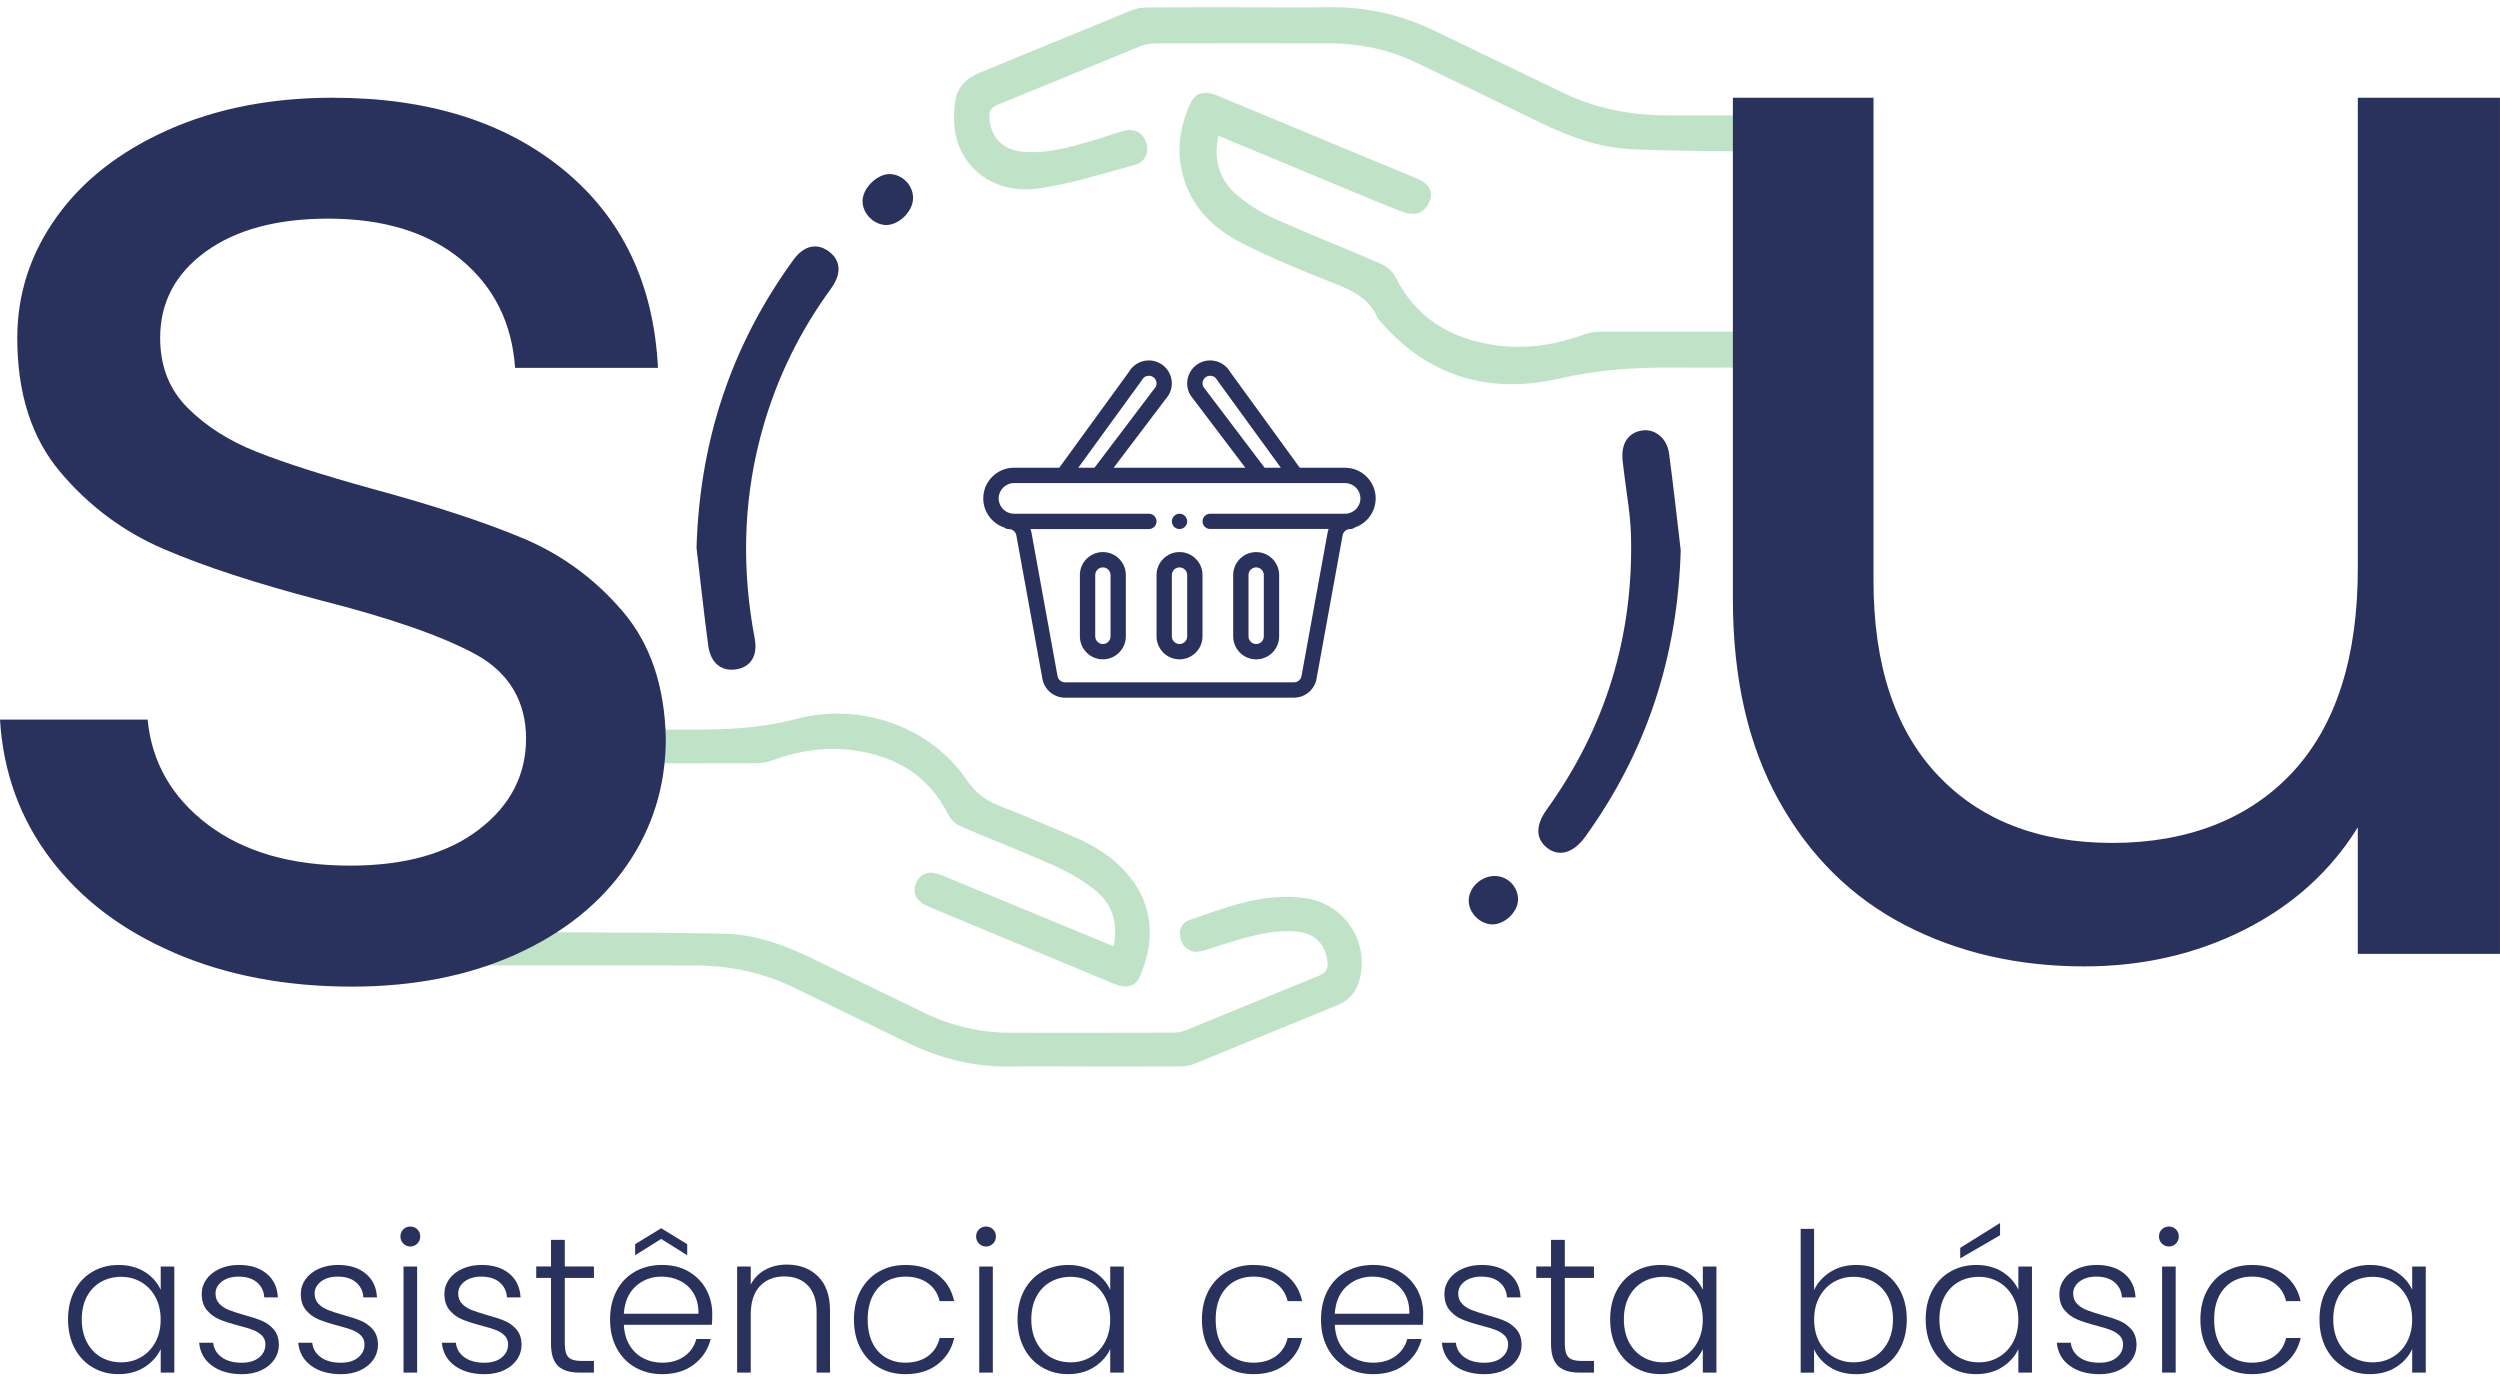 <svg width="333" height="184" viewBox="0 0 333 184" fill="none" xmlns="http://www.w3.org/2000/svg">
<path d="M9.923 171.924C10.5 170.83 11.302 169.983 12.33 169.388C13.358 168.793 14.519 168.493 15.813 168.493C17.107 168.493 18.32 168.804 19.296 169.425C20.272 170.046 20.974 170.841 21.407 171.806V168.7H23.218V182.831H21.407V179.7C20.959 180.665 20.246 181.463 19.27 182.092C18.294 182.72 17.137 183.034 15.787 183.034C14.438 183.034 13.358 182.731 12.334 182.129C11.306 181.526 10.504 180.672 9.927 179.566C9.35 178.461 9.062 177.185 9.062 175.736C9.062 174.287 9.35 173.015 9.927 171.917L9.923 171.924ZM20.701 172.764C20.235 171.902 19.599 171.237 18.797 170.771C17.994 170.305 17.111 170.072 16.146 170.072C15.181 170.072 14.249 170.298 13.454 170.745C12.659 171.192 12.034 171.847 11.576 172.701C11.117 173.555 10.892 174.568 10.892 175.744C10.892 176.919 11.121 177.914 11.576 178.783C12.034 179.655 12.659 180.317 13.454 180.775C14.249 181.234 15.144 181.463 16.146 181.463C17.148 181.463 17.994 181.23 18.797 180.764C19.599 180.299 20.231 179.633 20.701 178.772C21.166 177.91 21.399 176.908 21.399 175.769C21.399 174.631 21.166 173.629 20.701 172.767V172.764Z" fill="#29325D"/>
<path d="M28.247 181.914C27.219 181.164 26.646 180.143 26.527 178.849H28.391C28.476 179.644 28.853 180.287 29.515 180.775C30.18 181.267 31.071 181.515 32.195 181.515C33.179 181.515 33.952 181.282 34.51 180.816C35.072 180.35 35.353 179.774 35.353 179.082C35.353 178.598 35.197 178.202 34.887 177.892C34.576 177.581 34.184 177.337 33.711 177.152C33.238 176.971 32.595 176.779 31.785 176.568C30.731 176.291 29.877 176.017 29.223 175.74C28.568 175.463 28.01 175.052 27.555 174.509C27.097 173.965 26.868 173.237 26.868 172.32C26.868 171.629 27.075 170.993 27.489 170.405C27.903 169.817 28.491 169.351 29.249 169.007C30.006 168.663 30.872 168.49 31.837 168.49C33.356 168.49 34.58 168.874 35.512 169.643C36.443 170.412 36.943 171.466 37.013 172.815H35.201C35.149 171.987 34.828 171.318 34.232 170.811C33.637 170.301 32.824 170.046 31.789 170.046C30.875 170.046 30.132 170.261 29.563 170.693C28.994 171.126 28.709 171.658 28.709 172.298C28.709 172.849 28.879 173.303 29.215 173.655C29.552 174.01 29.97 174.283 30.469 174.483C30.968 174.682 31.641 174.901 32.487 175.145C33.504 175.422 34.318 175.688 34.92 175.947C35.523 176.206 36.04 176.587 36.473 177.086C36.906 177.585 37.127 178.25 37.146 179.078C37.146 179.836 36.939 180.517 36.525 181.112C36.111 181.707 35.534 182.177 34.791 182.524C34.048 182.868 33.194 183.042 32.229 183.042C30.605 183.042 29.282 182.668 28.254 181.918L28.247 181.914Z" fill="#29325D"/>
<path d="M41.446 181.914C40.418 181.164 39.845 180.143 39.727 178.849H41.59C41.675 179.644 42.052 180.287 42.714 180.775C43.379 181.267 44.27 181.515 45.394 181.515C46.378 181.515 47.151 181.282 47.709 180.816C48.271 180.35 48.552 179.774 48.552 179.082C48.552 178.598 48.397 178.202 48.086 177.892C47.775 177.581 47.383 177.337 46.91 177.152C46.437 176.971 45.794 176.779 44.984 176.568C43.93 176.291 43.076 176.017 42.422 175.74C41.767 175.463 41.209 175.052 40.754 174.509C40.296 173.965 40.067 173.237 40.067 172.32C40.067 171.629 40.274 170.993 40.688 170.405C41.102 169.817 41.69 169.351 42.448 169.007C43.206 168.663 44.071 168.49 45.036 168.49C46.555 168.49 47.779 168.874 48.711 169.643C49.642 170.412 50.142 171.466 50.212 172.815H48.4C48.348 171.987 48.027 171.318 47.431 170.811C46.836 170.301 46.023 170.046 44.988 170.046C44.075 170.046 43.331 170.261 42.762 170.693C42.193 171.126 41.908 171.658 41.908 172.298C41.908 172.849 42.078 173.303 42.414 173.655C42.751 174.01 43.169 174.283 43.668 174.483C44.167 174.682 44.84 174.901 45.687 175.145C46.703 175.422 47.517 175.688 48.119 175.947C48.722 176.206 49.239 176.587 49.672 177.086C50.105 177.585 50.327 178.25 50.345 179.078C50.345 179.836 50.138 180.517 49.724 181.112C49.31 181.707 48.733 182.177 47.99 182.524C47.247 182.868 46.393 183.042 45.428 183.042C43.805 183.042 42.481 182.668 41.453 181.918L41.446 181.914Z" fill="#29325D"/>
<path d="M53.724 165.647C53.465 165.388 53.336 165.07 53.336 164.689C53.336 164.308 53.465 163.994 53.724 163.746C53.983 163.495 54.294 163.373 54.656 163.373C55.018 163.373 55.329 163.498 55.587 163.746C55.846 163.998 55.976 164.312 55.976 164.689C55.976 165.066 55.846 165.388 55.587 165.647C55.329 165.905 55.018 166.035 54.656 166.035C54.294 166.035 53.983 165.905 53.724 165.647ZM55.562 168.7V182.831H53.75V168.7H55.562Z" fill="#29325D"/>
<path d="M60.571 181.914C59.544 181.164 58.971 180.143 58.852 178.849H60.716C60.801 179.644 61.178 180.287 61.84 180.775C62.505 181.267 63.396 181.515 64.52 181.515C65.503 181.515 66.276 181.282 66.834 180.816C67.396 180.35 67.677 179.774 67.677 179.082C67.677 178.598 67.522 178.202 67.212 177.892C66.901 177.581 66.509 177.337 66.036 177.152C65.563 176.971 64.919 176.779 64.11 176.568C63.056 176.291 62.202 176.017 61.547 175.74C60.893 175.463 60.335 175.052 59.88 174.509C59.422 173.965 59.192 173.237 59.192 172.32C59.192 171.629 59.399 170.993 59.813 170.405C60.227 169.817 60.815 169.351 61.573 169.007C62.331 168.663 63.196 168.49 64.161 168.49C65.681 168.49 66.905 168.874 67.836 169.643C68.768 170.412 69.267 171.466 69.338 172.815H67.526C67.474 171.987 67.152 171.318 66.557 170.811C65.962 170.301 65.148 170.046 64.113 170.046C63.2 170.046 62.457 170.261 61.888 170.693C61.318 171.126 61.033 171.658 61.033 172.298C61.033 172.849 61.204 173.303 61.54 173.655C61.877 174.01 62.294 174.283 62.793 174.483C63.292 174.682 63.965 174.901 64.812 175.145C65.829 175.422 66.642 175.688 67.245 175.947C67.847 176.206 68.365 176.587 68.798 177.086C69.23 177.585 69.452 178.25 69.471 179.078C69.471 179.836 69.263 180.517 68.849 181.112C68.435 181.707 67.859 182.177 67.115 182.524C66.372 182.868 65.518 183.042 64.553 183.042C62.93 183.042 61.607 182.668 60.579 181.918L60.571 181.914Z" fill="#29325D"/>
<path d="M75.231 170.227V179.001C75.231 179.862 75.394 180.458 75.722 180.787C76.052 181.116 76.628 181.278 77.457 181.278H79.113V182.831H77.172C75.896 182.831 74.946 182.535 74.325 181.936C73.704 181.341 73.393 180.361 73.393 178.997V170.224H71.426V168.697H73.393V165.151H75.231V168.697H79.113V170.224H75.231V170.227Z" fill="#29325D"/>
<path d="M94.822 176.465H83.099C83.15 177.533 83.409 178.45 83.875 179.208C84.341 179.966 84.954 180.539 85.712 180.931C86.47 181.319 87.299 181.511 88.197 181.511C89.369 181.511 90.356 181.227 91.158 180.657C91.961 180.088 92.493 179.319 92.752 178.354H94.667C94.323 179.733 93.584 180.861 92.452 181.733C91.321 182.606 89.905 183.038 88.197 183.038C86.87 183.038 85.679 182.742 84.625 182.143C83.572 181.548 82.747 180.702 82.156 179.607C81.561 178.513 81.261 177.23 81.261 175.762C81.261 174.294 81.553 173.011 82.141 171.906C82.729 170.8 83.546 169.957 84.6 169.37C85.653 168.782 86.851 168.49 88.197 168.49C89.543 168.49 90.722 168.782 91.728 169.37C92.737 169.957 93.513 170.745 94.057 171.74C94.6 172.73 94.874 173.832 94.874 175.037C94.874 175.659 94.856 176.132 94.822 176.461V176.465ZM92.401 172.298C91.961 171.555 91.362 170.996 90.6 170.616C89.842 170.235 89.014 170.046 88.116 170.046C86.77 170.046 85.624 170.479 84.674 171.34C83.723 172.202 83.198 173.418 83.095 174.989H93.033C93.051 173.936 92.837 173.041 92.401 172.298ZM88.067 165.025L84.6 167.199V165.724L88.067 163.602L91.535 165.724V167.199L88.067 165.025Z" fill="#29325D"/>
<path d="M108.953 170.009C110.022 171.052 110.558 172.568 110.558 174.549V182.831H108.772V174.756C108.772 173.222 108.387 172.046 107.618 171.237C106.849 170.427 105.803 170.02 104.476 170.02C103.148 170.02 102.024 170.453 101.215 171.314C100.405 172.176 99.998 173.444 99.998 175.119V182.831H98.187V168.7H99.998V171.107C100.446 170.246 101.093 169.584 101.939 169.126C102.786 168.667 103.744 168.442 104.812 168.442C106.502 168.442 107.885 168.963 108.953 170.009Z" fill="#29325D"/>
<path d="M114.621 171.924C115.209 170.83 116.018 169.983 117.054 169.388C118.089 168.793 119.272 168.493 120.599 168.493C122.341 168.493 123.779 168.926 124.91 169.787C126.042 170.649 126.77 171.825 127.099 173.307H125.158C124.918 172.29 124.393 171.492 123.59 170.911C122.788 170.335 121.79 170.046 120.603 170.046C119.653 170.046 118.799 170.261 118.041 170.693C117.283 171.126 116.68 171.769 116.24 172.619C115.8 173.473 115.578 174.523 115.578 175.762C115.578 177.001 115.797 178.058 116.24 178.919C116.68 179.781 117.279 180.428 118.041 180.86C118.799 181.293 119.653 181.508 120.603 181.508C121.793 181.508 122.792 181.219 123.59 180.642C124.393 180.066 124.914 179.256 125.158 178.224H127.099C126.77 179.674 126.038 180.838 124.899 181.718C123.76 182.598 122.33 183.038 120.603 183.038C119.276 183.038 118.093 182.742 117.057 182.143C116.022 181.548 115.212 180.702 114.625 179.607C114.037 178.513 113.745 177.23 113.745 175.762C113.745 174.294 114.037 173.015 114.625 171.921L114.621 171.924Z" fill="#29325D"/>
<path d="M130.408 165.647C130.149 165.388 130.02 165.07 130.02 164.689C130.02 164.308 130.149 163.994 130.408 163.746C130.667 163.495 130.977 163.373 131.34 163.373C131.702 163.373 132.013 163.498 132.271 163.746C132.53 163.998 132.66 164.312 132.66 164.689C132.66 165.066 132.53 165.388 132.271 165.647C132.013 165.905 131.702 166.035 131.34 166.035C130.977 166.035 130.667 165.905 130.408 165.647ZM132.246 168.7V182.831H130.434V168.7H132.246Z" fill="#29325D"/>
<path d="M136.397 171.924C136.974 170.83 137.776 169.983 138.804 169.388C139.832 168.793 140.993 168.493 142.287 168.493C143.581 168.493 144.794 168.804 145.77 169.425C146.746 170.046 147.448 170.841 147.881 171.806V168.7H149.692V182.831H147.881V179.7C147.433 180.665 146.72 181.463 145.744 182.092C144.768 182.72 143.611 183.034 142.261 183.034C140.912 183.034 139.832 182.731 138.808 182.129C137.78 181.526 136.978 180.672 136.401 179.566C135.824 178.461 135.536 177.185 135.536 175.736C135.536 174.287 135.824 173.015 136.401 171.917L136.397 171.924ZM147.178 172.764C146.713 171.902 146.077 171.237 145.274 170.771C144.472 170.305 143.588 170.072 142.623 170.072C141.658 170.072 140.727 170.298 139.932 170.745C139.137 171.192 138.512 171.847 138.054 172.701C137.595 173.555 137.37 174.568 137.37 175.744C137.37 176.919 137.599 177.914 138.054 178.783C138.512 179.655 139.137 180.317 139.932 180.775C140.727 181.234 141.621 181.463 142.623 181.463C143.625 181.463 144.472 181.23 145.274 180.764C146.077 180.299 146.709 179.633 147.178 178.772C147.644 177.91 147.877 176.908 147.877 175.769C147.877 174.631 147.644 173.629 147.178 172.767V172.764Z" fill="#29325D"/>
<path d="M160.973 171.924C161.561 170.83 162.37 169.983 163.406 169.388C164.441 168.793 165.624 168.493 166.951 168.493C168.693 168.493 170.131 168.926 171.262 169.787C172.394 170.649 173.122 171.825 173.451 173.307H171.51C171.27 172.29 170.745 171.492 169.942 170.911C169.14 170.335 168.142 170.046 166.955 170.046C166.005 170.046 165.151 170.261 164.393 170.693C163.635 171.126 163.032 171.769 162.592 172.619C162.152 173.473 161.93 174.523 161.93 175.762C161.93 177.001 162.149 178.058 162.592 178.919C163.032 179.781 163.631 180.428 164.393 180.86C165.151 181.293 166.005 181.508 166.955 181.508C168.145 181.508 169.144 181.219 169.942 180.642C170.745 180.066 171.266 179.256 171.51 178.224H173.451C173.122 179.674 172.39 180.838 171.251 181.718C170.112 182.598 168.682 183.038 166.955 183.038C165.628 183.038 164.445 182.742 163.409 182.143C162.374 181.548 161.564 180.702 160.977 179.607C160.389 178.513 160.097 177.23 160.097 175.762C160.097 174.294 160.389 173.015 160.977 171.921L160.973 171.924Z" fill="#29325D"/>
<path d="M189.519 176.465H177.795C177.847 177.533 178.106 178.45 178.571 179.208C179.037 179.966 179.651 180.539 180.409 180.931C181.167 181.319 181.995 181.511 182.893 181.511C184.065 181.511 185.053 181.227 185.855 180.657C186.657 180.088 187.19 179.319 187.448 178.354H189.364C189.02 179.733 188.28 180.861 187.149 181.733C186.018 182.606 184.602 183.038 182.893 183.038C181.566 183.038 180.376 182.742 179.322 182.143C178.268 181.548 177.444 180.702 176.852 179.607C176.257 178.513 175.958 177.23 175.958 175.762C175.958 174.294 176.25 173.011 176.837 171.906C177.425 170.8 178.242 169.957 179.296 169.37C180.35 168.782 181.548 168.49 182.893 168.49C184.239 168.49 185.419 168.782 186.424 169.37C187.434 169.957 188.21 170.745 188.754 171.74C189.297 172.73 189.571 173.832 189.571 175.037C189.571 175.659 189.552 176.132 189.519 176.461V176.465ZM187.097 172.298C186.657 171.555 186.058 170.996 185.297 170.616C184.539 170.235 183.711 170.046 182.812 170.046C181.466 170.046 180.32 170.479 179.37 171.34C178.42 172.202 177.895 173.418 177.791 174.989H187.729C187.748 173.936 187.533 173.041 187.097 172.298Z" fill="#29325D"/>
<path d="M193.774 181.914C192.747 181.164 192.173 180.143 192.055 178.849H193.919C194.004 179.644 194.381 180.287 195.043 180.775C195.708 181.267 196.599 181.515 197.723 181.515C198.706 181.515 199.479 181.282 200.037 180.816C200.599 180.35 200.88 179.774 200.88 179.082C200.88 178.598 200.725 178.202 200.415 177.892C200.104 177.581 199.712 177.337 199.239 177.152C198.766 176.971 198.122 176.779 197.313 176.568C196.259 176.291 195.405 176.017 194.75 175.74C194.096 175.463 193.538 175.052 193.083 174.509C192.625 173.965 192.395 173.237 192.395 172.32C192.395 171.629 192.602 170.993 193.016 170.405C193.431 169.817 194.018 169.351 194.776 169.007C195.534 168.663 196.399 168.49 197.364 168.49C198.884 168.49 200.108 168.874 201.039 169.643C201.971 170.412 202.47 171.466 202.54 172.815H200.729C200.677 171.987 200.355 171.318 199.76 170.811C199.165 170.301 198.352 170.046 197.316 170.046C196.403 170.046 195.66 170.261 195.091 170.693C194.521 171.126 194.237 171.658 194.237 172.298C194.237 172.849 194.407 173.303 194.743 173.655C195.079 174.01 195.497 174.283 195.996 174.483C196.496 174.682 197.168 174.901 198.015 175.145C199.032 175.422 199.845 175.688 200.448 175.947C201.05 176.206 201.568 176.587 202.001 177.086C202.433 177.585 202.655 178.25 202.674 179.078C202.674 179.836 202.467 180.517 202.052 181.112C201.638 181.707 201.062 182.177 200.318 182.524C199.575 182.868 198.721 183.042 197.756 183.042C196.133 183.042 194.81 182.668 193.782 181.918L193.774 181.914Z" fill="#29325D"/>
<path d="M208.434 170.227V179.001C208.434 179.862 208.596 180.458 208.926 180.787C209.255 181.116 209.831 181.278 210.66 181.278H212.316V182.831H210.375C209.099 182.831 208.149 182.535 207.528 181.936C206.907 181.341 206.596 180.361 206.596 178.997V170.224H204.629V168.697H206.596V165.151H208.434V168.697H212.316V170.224H208.434V170.227Z" fill="#29325D"/>
<path d="M215.333 171.924C215.909 170.83 216.712 169.983 217.74 169.388C218.767 168.793 219.928 168.493 221.222 168.493C222.516 168.493 223.729 168.804 224.705 169.425C225.681 170.046 226.384 170.841 226.816 171.806V168.7H228.628V182.831H226.816V179.7C226.369 180.665 225.655 181.463 224.679 182.092C223.703 182.72 222.546 183.034 221.196 183.034C219.847 183.034 218.767 182.731 217.743 182.129C216.715 181.526 215.913 180.672 215.336 179.566C214.76 178.461 214.471 177.185 214.471 175.736C214.471 174.287 214.76 173.015 215.336 171.917L215.333 171.924ZM226.11 172.764C225.644 171.902 225.008 171.237 224.206 170.771C223.404 170.305 222.52 170.072 221.555 170.072C220.59 170.072 219.658 170.298 218.863 170.745C218.069 171.192 217.444 171.847 216.985 172.701C216.527 173.555 216.301 174.568 216.301 175.744C216.301 176.919 216.531 177.914 216.985 178.783C217.444 179.655 218.069 180.317 218.863 180.775C219.658 181.234 220.553 181.463 221.555 181.463C222.557 181.463 223.404 181.23 224.206 180.764C225.008 180.299 225.64 179.633 226.11 178.772C226.576 177.91 226.809 176.908 226.809 175.769C226.809 174.631 226.576 173.629 226.11 172.767V172.764Z" fill="#29325D"/>
<path d="M243.801 169.425C244.777 168.804 245.927 168.493 247.254 168.493C248.582 168.493 249.706 168.793 250.722 169.388C251.739 169.983 252.538 170.83 253.114 171.924C253.691 173.019 253.983 174.294 253.983 175.744C253.983 177.193 253.695 178.468 253.114 179.574C252.538 180.679 251.735 181.533 250.708 182.136C249.68 182.739 248.53 183.042 247.254 183.042C245.909 183.042 244.748 182.735 243.772 182.125C242.796 181.511 242.086 180.713 241.635 179.729V182.835H239.849V163.683H241.635V171.836C242.1 170.852 242.821 170.05 243.797 169.429L243.801 169.425ZM251.462 172.701C251.003 171.847 250.379 171.196 249.584 170.745C248.789 170.298 247.894 170.072 246.892 170.072C245.89 170.072 245.043 170.305 244.241 170.771C243.439 171.237 242.807 171.902 242.341 172.764C241.875 173.625 241.642 174.627 241.642 175.766C241.642 176.904 241.875 177.906 242.341 178.768C242.807 179.629 243.439 180.295 244.241 180.761C245.043 181.227 245.927 181.459 246.892 181.459C247.857 181.459 248.789 181.23 249.584 180.772C250.379 180.313 251.003 179.652 251.462 178.779C251.92 177.906 252.146 176.893 252.146 175.74C252.146 174.586 251.917 173.551 251.462 172.697V172.701Z" fill="#29325D"/>
<path d="M257.363 171.924C257.939 170.83 258.742 169.983 259.77 169.388C260.797 168.793 261.958 168.493 263.252 168.493C264.546 168.493 265.759 168.804 266.735 169.425C267.711 170.046 268.414 170.841 268.846 171.806V168.7H270.658V182.831H268.846V179.7C268.399 180.665 267.685 181.463 266.709 182.092C265.733 182.72 264.576 183.034 263.226 183.034C261.877 183.034 260.797 182.731 259.773 182.129C258.745 181.526 257.943 180.672 257.366 179.566C256.79 178.461 256.501 177.186 256.501 175.736C256.501 174.287 256.79 173.015 257.366 171.917L257.363 171.924ZM268.14 172.764C267.674 171.902 267.038 171.237 266.236 170.771C265.434 170.305 264.55 170.072 263.585 170.072C262.62 170.072 261.688 170.298 260.893 170.745C260.099 171.192 259.474 171.847 259.015 172.701C258.557 173.555 258.331 174.568 258.331 175.744C258.331 176.919 258.561 177.914 259.015 178.783C259.474 179.655 260.099 180.317 260.893 180.775C261.688 181.234 262.583 181.463 263.585 181.463C264.587 181.463 265.434 181.23 266.236 180.764C267.038 180.299 267.67 179.633 268.14 178.772C268.606 177.91 268.839 176.908 268.839 175.769C268.839 174.631 268.606 173.629 268.14 172.767V172.764ZM266.406 164.534L261.101 167.613V166.216L266.406 162.903V164.534Z" fill="#29325D"/>
<path d="M275.686 181.914C274.658 181.164 274.085 180.143 273.967 178.849H275.83C275.915 179.644 276.292 180.287 276.954 180.775C277.62 181.267 278.511 181.515 279.635 181.515C280.618 181.515 281.391 181.282 281.949 180.816C282.511 180.35 282.792 179.774 282.792 179.082C282.792 178.598 282.637 178.202 282.326 177.892C282.016 177.581 281.624 177.337 281.15 177.152C280.677 176.971 280.034 176.779 279.224 176.568C278.171 176.291 277.316 176.017 276.662 175.74C276.008 175.463 275.449 175.052 274.995 174.509C274.536 173.965 274.307 173.237 274.307 172.32C274.307 171.629 274.514 170.993 274.928 170.405C275.342 169.817 275.93 169.351 276.688 169.007C277.446 168.663 278.311 168.49 279.276 168.49C280.796 168.49 282.019 168.874 282.951 169.643C283.883 170.412 284.382 171.466 284.452 172.815H282.64C282.589 171.987 282.267 171.318 281.672 170.811C281.077 170.301 280.263 170.046 279.228 170.046C278.315 170.046 277.572 170.261 277.002 170.693C276.433 171.126 276.148 171.658 276.148 172.298C276.148 172.849 276.318 173.303 276.655 173.655C276.991 174.01 277.409 174.283 277.908 174.483C278.407 174.682 279.08 174.901 279.927 175.145C280.943 175.422 281.757 175.688 282.359 175.947C282.962 176.206 283.48 176.587 283.912 177.086C284.345 177.585 284.567 178.25 284.585 179.078C284.585 179.836 284.378 180.517 283.964 181.112C283.55 181.707 282.973 182.177 282.23 182.524C281.487 182.868 280.633 183.042 279.668 183.042C278.045 183.042 276.721 182.668 275.693 181.918L275.686 181.914Z" fill="#29325D"/>
<path d="M287.964 165.647C287.706 165.388 287.576 165.07 287.576 164.689C287.576 164.308 287.706 163.994 287.964 163.746C288.223 163.495 288.534 163.373 288.896 163.373C289.258 163.373 289.569 163.498 289.828 163.746C290.087 163.998 290.216 164.312 290.216 164.689C290.216 165.066 290.087 165.388 289.828 165.647C289.569 165.905 289.258 166.035 288.896 166.035C288.534 166.035 288.223 165.905 287.964 165.647ZM289.802 168.7V182.831H287.99V168.7H289.802Z" fill="#29325D"/>
<path d="M293.969 171.924C294.557 170.83 295.366 169.983 296.402 169.388C297.437 168.793 298.62 168.493 299.947 168.493C301.689 168.493 303.127 168.926 304.258 169.787C305.389 170.649 306.118 171.825 306.447 173.307H304.506C304.265 172.29 303.74 171.492 302.938 170.911C302.136 170.335 301.138 170.046 299.951 170.046C299.001 170.046 298.147 170.261 297.389 170.693C296.631 171.126 296.028 171.769 295.588 172.619C295.148 173.473 294.926 174.523 294.926 175.762C294.926 177.001 295.144 178.058 295.588 178.919C296.028 179.781 296.627 180.428 297.389 180.86C298.147 181.293 299.001 181.508 299.951 181.508C301.141 181.508 302.14 181.219 302.938 180.642C303.74 180.066 304.262 179.256 304.506 178.224H306.447C306.118 179.674 305.386 180.838 304.247 181.718C303.108 182.598 301.677 183.038 299.951 183.038C298.624 183.038 297.44 182.742 296.405 182.143C295.37 181.548 294.56 180.702 293.972 179.607C293.385 178.513 293.093 177.23 293.093 175.762C293.093 174.294 293.385 173.015 293.972 171.921L293.969 171.924Z" fill="#29325D"/>
<path d="M309.818 171.924C310.395 170.83 311.198 169.983 312.225 169.388C313.253 168.793 314.414 168.493 315.708 168.493C317.002 168.493 318.215 168.804 319.191 169.425C320.167 170.046 320.869 170.841 321.302 171.806V168.7H323.114V182.831H321.302V179.7C320.855 180.665 320.141 181.463 319.165 182.092C318.189 182.72 317.032 183.034 315.682 183.034C314.333 183.034 313.253 182.731 312.229 182.129C311.201 181.526 310.399 180.672 309.822 179.566C309.245 178.461 308.957 177.185 308.957 175.736C308.957 174.287 309.245 173.015 309.822 171.917L309.818 171.924ZM320.6 172.764C320.134 171.902 319.498 171.237 318.695 170.771C317.893 170.305 317.01 170.072 316.045 170.072C315.08 170.072 314.148 170.298 313.353 170.745C312.558 171.192 311.933 171.847 311.475 172.701C311.016 173.555 310.791 174.568 310.791 175.744C310.791 176.919 311.02 177.914 311.475 178.783C311.933 179.655 312.558 180.317 313.353 180.775C314.148 181.234 315.043 181.463 316.045 181.463C317.047 181.463 317.893 181.23 318.695 180.764C319.498 180.299 320.13 179.633 320.6 178.772C321.065 177.91 321.298 176.908 321.298 175.769C321.298 174.631 321.065 173.629 320.6 172.767V172.764Z" fill="#29325D"/>
<path d="M166.093 0.973C169.742 0.973 173.392 1.017 177.041 0.962C182.028 0.884 186.735 1.997 191.208 4.153C196.913 6.9 202.6 9.68 208.308 12.412C212.612 14.475 217.192 15.337 221.94 15.366C225.189 15.388 228.439 15.366 231.685 15.374C233.479 15.381 234.488 16.246 234.499 17.747C234.51 19.259 233.501 20.184 231.726 20.158C226.835 20.091 221.932 20.125 217.052 19.855C212.874 19.625 208.977 18.176 205.225 16.357C199.708 13.68 194.192 10.996 188.661 8.345C185.049 6.611 181.211 5.798 177.222 5.779C169.424 5.746 161.627 5.761 153.83 5.787C153.153 5.787 152.439 5.938 151.811 6.193C145.537 8.748 139.281 11.358 133.003 13.906C132.072 14.283 131.691 14.764 131.787 15.799C132.024 18.368 133.569 19.951 136.216 20.206C139.322 20.505 142.254 19.666 145.182 18.838C146.668 18.416 148.117 17.877 149.6 17.451C151.057 17.034 152.236 17.662 152.687 19.012C153.105 20.254 152.565 21.585 151.149 21.969C146.883 23.127 142.623 24.495 138.268 25.108C132.929 25.859 128.533 22.916 127.365 18.294C126.977 16.753 127.025 15.022 127.25 13.429C127.502 11.669 128.663 10.434 130.393 9.728C137.177 6.962 143.936 4.138 150.72 1.372C151.389 1.099 152.17 0.995 152.898 0.991C157.298 0.958 161.694 0.973 166.093 0.973Z" fill="#C0E3C8"/>
<path d="M144.831 142.051C141.418 142.051 138.006 141.999 134.597 142.062C129.731 142.151 125.18 140.979 120.836 138.871C115.804 136.428 110.776 133.98 105.74 131.544C101.596 129.536 97.203 128.619 92.615 128.597C89.531 128.578 61.551 128.604 58.464 128.589C56.819 128.582 55.88 127.717 55.913 126.293C55.942 124.94 56.87 124.097 58.442 124.12C63.063 124.182 92.589 124.157 97.2 124.408C101.056 124.619 104.661 125.964 108.125 127.639C113.116 130.054 118.107 132.475 123.095 134.901C126.718 136.664 130.545 137.555 134.571 137.563C141.766 137.577 148.964 137.574 156.159 137.551C156.791 137.551 157.468 137.433 158.052 137.197C163.919 134.804 169.765 132.361 175.639 129.983C176.575 129.606 176.919 129.118 176.819 128.113C176.582 125.787 175.155 124.312 172.748 124.086C169.166 123.75 165.842 124.903 162.496 125.916C161.649 126.171 160.821 126.497 159.963 126.708C158.762 127.003 157.719 126.404 157.312 125.243C156.884 124.023 157.331 122.936 158.418 122.559C163.424 120.814 168.423 118.84 173.909 119.639C179.037 120.382 182.361 125.325 181.13 130.36C180.734 131.987 179.814 133.2 178.198 133.862C171.772 136.487 165.365 139.149 158.936 141.763C158.396 141.981 157.76 142.044 157.168 142.047C153.057 142.069 148.946 142.058 144.831 142.058V142.051Z" fill="#C0E3C8"/>
<path d="M162.293 18.08C161.59 21.334 162.448 24.029 164.836 26.04C166.337 27.305 168.082 28.377 169.879 29.179C174.516 31.253 179.252 33.098 183.91 35.124C184.664 35.453 185.47 36.108 185.829 36.825C188.598 42.363 193.216 45.132 199.169 45.983C203.317 46.574 207.31 45.913 211.218 44.489C211.809 44.275 212.478 44.186 213.111 44.182C219.255 44.16 225.404 44.167 231.549 44.171C233.471 44.171 234.495 45.01 234.499 46.556C234.503 48.105 233.479 48.959 231.567 48.963C228.569 48.97 225.57 48.985 222.572 48.963C217.547 48.926 212.645 49.284 207.654 50.431C198.658 52.493 190.528 50.327 184.169 43.166C183.906 42.866 183.607 42.57 183.444 42.215C182.328 39.753 180.191 38.71 177.806 37.775C173.636 36.141 169.465 34.444 165.476 32.421C161.224 30.266 158.096 26.979 157.279 22.006C156.802 19.104 157.372 16.342 158.588 13.713C159.235 12.312 160.448 12.031 162.174 12.745C167.605 14.993 173.026 17.259 178.453 19.515C181.903 20.949 185.356 22.376 188.805 23.803C189.918 24.262 190.78 25.071 190.584 26.273C190.458 27.038 189.822 28.007 189.153 28.317C188.465 28.636 187.378 28.458 186.605 28.151C181.747 26.21 176.93 24.169 172.101 22.162C168.885 20.823 165.664 19.485 162.296 18.084L162.293 18.08Z" fill="#C0E3C8"/>
<path d="M148.328 126.042C148.975 122.929 148.147 120.359 145.81 118.515C144.15 117.206 142.246 116.13 140.309 115.261C136.231 113.431 132.049 111.837 127.945 110.063C127.287 109.778 126.618 109.15 126.297 108.506C123.742 103.375 119.457 100.801 113.955 99.977C110.081 99.393 106.343 99.992 102.694 101.337C102.098 101.555 101.425 101.655 100.789 101.659C95.044 101.681 89.299 101.678 83.553 101.67C81.764 101.67 80.81 100.872 80.817 99.418C80.825 97.969 81.775 97.193 83.575 97.189C86.33 97.182 89.088 97.197 91.842 97.189C96.578 97.174 101.218 97.06 105.929 95.792C114.732 93.422 124.052 96.923 128.759 103.877C129.935 105.615 131.317 106.639 133.184 107.364C136.527 108.658 139.817 110.085 143.115 111.494C145.847 112.662 148.321 114.226 150.266 116.522C153.733 120.622 153.837 125.41 151.848 130.031C151.249 131.422 150.066 131.732 148.417 131.052C142.952 128.789 137.492 126.515 132.031 124.242C129.236 123.081 126.437 121.923 123.646 120.748C122.074 120.086 121.49 118.984 121.997 117.709C122.54 116.33 123.745 115.882 125.361 116.548C132.423 119.457 139.473 122.389 146.528 125.31C147.086 125.539 147.644 125.768 148.328 126.046V126.042Z" fill="#C0E3C8"/>
<path d="M92.778 72.939C93.196 58.775 97.388 46.001 105.7 34.588C107.06 32.721 108.783 32.325 110.347 33.453C111.948 34.599 112.129 36.3 110.846 38.215C110.595 38.592 110.321 38.951 110.059 39.32C105.97 45.129 103.027 51.473 101.244 58.354C98.956 67.19 98.834 76.082 100.524 85.033C100.956 87.317 100.021 88.808 98.139 89.144C96.146 89.499 94.656 88.353 94.338 85.994C93.758 81.653 93.288 77.294 92.774 72.947L92.778 72.939Z" fill="#29325D"/>
<path d="M223.873 73.242C223.478 87.325 219.385 100.062 211.155 111.453C209.595 113.612 207.713 114.174 206.119 112.969C204.552 111.782 204.492 109.963 206.012 107.848C213.857 96.945 217.588 84.759 217.248 71.36C217.174 68.406 216.608 65.467 216.268 62.524C216.224 62.139 216.179 61.755 216.135 61.37C215.891 59.104 216.852 57.618 218.745 57.337C220.431 57.086 222.043 58.357 222.317 60.391C222.893 64.668 223.356 68.957 223.866 73.242H223.873Z" fill="#29325D"/>
<path d="M114.891 26.765C114.909 25.023 116.887 23.112 118.595 23.189C120.255 23.264 121.642 24.728 121.623 26.395C121.605 28.192 119.69 30.048 117.937 29.97C116.318 29.896 114.872 28.377 114.891 26.768V26.765Z" fill="#29325D"/>
<path d="M202.2 119.879C202.163 121.513 200.381 123.177 198.721 123.129C197.106 123.084 195.641 121.591 195.634 119.979C195.623 118.186 197.357 116.599 199.235 116.684C200.917 116.762 202.245 118.189 202.204 119.879H202.2Z" fill="#29325D"/>
<path d="M23.215 126.911C16.242 123.912 10.733 119.731 6.692 114.359C2.647 108.991 0.418 102.824 0 95.847H19.662C20.216 101.567 22.904 106.236 27.714 109.863C32.524 113.49 38.832 115.302 46.644 115.302C53.894 115.302 59.614 113.701 63.795 110.492C67.981 107.286 70.07 103.241 70.07 98.361C70.07 93.481 67.836 89.61 63.377 87.17C58.911 84.733 52.009 82.326 42.669 79.953C34.162 77.723 27.223 75.457 21.858 73.153C16.489 70.854 11.886 67.438 8.053 62.905C4.215 58.376 2.3 52.412 2.3 45.022C2.3 39.165 4.041 33.797 7.528 28.916C11.01 24.036 15.964 20.169 22.379 17.307C28.79 14.449 36.114 13.018 44.341 13.018C57.029 13.018 67.278 16.228 75.09 22.639C82.899 29.053 87.08 37.838 87.642 48.996H68.609C68.191 43.003 65.784 38.193 61.392 34.562C57 30.939 51.106 29.123 43.716 29.123C36.883 29.123 31.445 30.588 27.4 33.516C23.355 36.444 21.333 40.282 21.333 45.022C21.333 48.785 22.553 51.891 24.993 54.331C27.433 56.771 30.502 58.723 34.196 60.187C37.889 61.651 43.013 63.293 49.569 65.105C57.795 67.338 64.487 69.534 69.648 71.693C74.806 73.856 79.235 77.098 82.932 81.42C86.626 85.746 88.544 91.392 88.685 98.365C88.685 104.639 86.94 110.288 83.457 115.309C79.971 120.33 75.053 124.271 68.709 127.129C62.361 129.987 55.077 131.418 46.851 131.418C38.066 131.418 30.184 129.917 23.215 126.922V126.911Z" fill="#29325D"/>
<path d="M332.996 13.018V127.055H314.059V110.2C310.451 116.026 305.423 120.57 298.971 123.831C292.519 127.088 285.41 128.723 277.642 128.723C268.761 128.723 260.786 126.885 253.71 123.206C246.633 119.531 241.047 114.019 236.958 106.661C232.865 99.311 230.82 90.36 230.82 79.816V13.018H249.55V77.32C249.55 88.556 252.394 97.193 258.084 103.227C263.77 109.26 271.538 112.277 281.391 112.277C291.244 112.277 299.496 109.157 305.323 102.912C311.15 96.668 314.063 87.584 314.063 75.653V13.018H333H332.996Z" fill="#29325D"/>
<path d="M157.113 70.469C157.675 70.469 158.133 70.011 158.133 69.449C158.133 68.887 157.675 68.428 157.113 68.428C156.551 68.428 156.092 68.887 156.092 69.449C156.092 70.011 156.551 70.469 157.113 70.469Z" fill="#29325D"/>
<path d="M179.167 62.302H173.129L163.842 49.525C163.006 48.094 161.169 47.587 159.708 48.393C158.229 49.214 157.697 51.078 158.518 52.56C158.54 52.601 158.566 52.641 158.595 52.682L165.879 62.302H148.339L155.623 52.682C155.652 52.645 155.678 52.605 155.7 52.56C156.521 51.085 155.996 49.218 154.51 48.393C153.053 47.587 151.216 48.094 150.38 49.525L141.093 62.302H135.055C132.804 62.302 130.97 64.136 130.97 66.388C130.97 68.162 132.123 69.711 133.746 70.259C133.92 70.392 134.135 70.473 134.371 70.473C134.419 70.473 134.464 70.473 134.508 70.48C134.948 70.54 135.295 70.872 135.377 71.309L138.848 90.416C139.115 91.873 140.383 92.93 141.862 92.93H172.349C173.831 92.93 175.096 91.873 175.362 90.416L178.834 71.309C178.915 70.872 179.263 70.54 179.703 70.48C179.747 70.473 179.791 70.473 179.839 70.473C180.076 70.473 180.294 70.392 180.468 70.255C182.091 69.704 183.241 68.162 183.241 66.388C183.241 64.136 181.407 62.302 179.155 62.302H179.167ZM160.277 51.514C160.045 51.029 160.226 50.442 160.699 50.179C161.194 49.906 161.816 50.083 162.089 50.571C162.108 50.608 162.133 50.641 162.156 50.675L170.604 62.298H168.445L160.277 51.51V51.514ZM152.07 50.678C152.096 50.645 152.118 50.612 152.136 50.575C152.41 50.083 153.031 49.906 153.526 50.179C154.003 50.442 154.184 51.029 153.952 51.514L145.784 62.302H143.625L152.073 50.678H152.07ZM179.167 68.428H161.198C160.632 68.428 160.178 68.887 160.178 69.449C160.178 70.011 160.636 70.458 161.198 70.458H176.963C176.911 70.61 176.867 70.769 176.837 70.931L173.362 90.05C173.273 90.534 172.852 90.889 172.356 90.889H141.869C141.374 90.889 140.952 90.538 140.863 90.05L137.392 70.943C137.362 70.78 137.322 70.621 137.266 70.469H153.031C153.597 70.469 154.051 70.011 154.051 69.449C154.051 68.887 153.593 68.428 153.031 68.428H135.063C133.927 68.428 133.022 67.504 133.022 66.388C133.022 65.271 133.939 64.347 135.063 64.347H179.167C180.294 64.347 181.207 65.264 181.207 66.388C181.207 67.512 180.279 68.428 179.167 68.428Z" fill="#29325D"/>
<path d="M157.113 73.534C155.423 73.534 154.051 74.91 154.051 76.596V84.763C154.051 86.452 155.427 87.824 157.113 87.824C158.798 87.824 160.174 86.449 160.174 84.763V76.596C160.174 74.902 158.802 73.534 157.113 73.534ZM158.133 84.763C158.133 85.325 157.675 85.783 157.113 85.783C156.551 85.783 156.092 85.325 156.092 84.763V76.596C156.092 76.034 156.551 75.575 157.113 75.575C157.675 75.575 158.133 76.034 158.133 76.596V84.763Z" fill="#29325D"/>
<path d="M167.321 87.828C169.01 87.828 170.382 86.452 170.382 84.766V76.599C170.382 74.906 169.01 73.538 167.321 73.538C165.631 73.538 164.259 74.913 164.259 76.599V84.766C164.259 86.456 165.635 87.828 167.321 87.828ZM166.3 76.596C166.3 76.034 166.759 75.575 167.321 75.575C167.883 75.575 168.341 76.034 168.341 76.596V84.763C168.341 85.325 167.883 85.783 167.321 85.783C166.759 85.783 166.3 85.325 166.3 84.763V76.596Z" fill="#29325D"/>
<path d="M146.901 73.534C145.211 73.534 143.84 74.91 143.84 76.596V84.763C143.84 86.452 145.215 87.824 146.901 87.824C148.587 87.824 149.962 86.449 149.962 84.763V76.596C149.962 74.902 148.591 73.534 146.901 73.534ZM147.925 84.763C147.925 85.325 147.467 85.783 146.905 85.783C146.343 85.783 145.884 85.325 145.884 84.763V76.596C145.884 76.034 146.343 75.575 146.905 75.575C147.467 75.575 147.925 76.034 147.925 76.596V84.763Z" fill="#29325D"/>
</svg>
